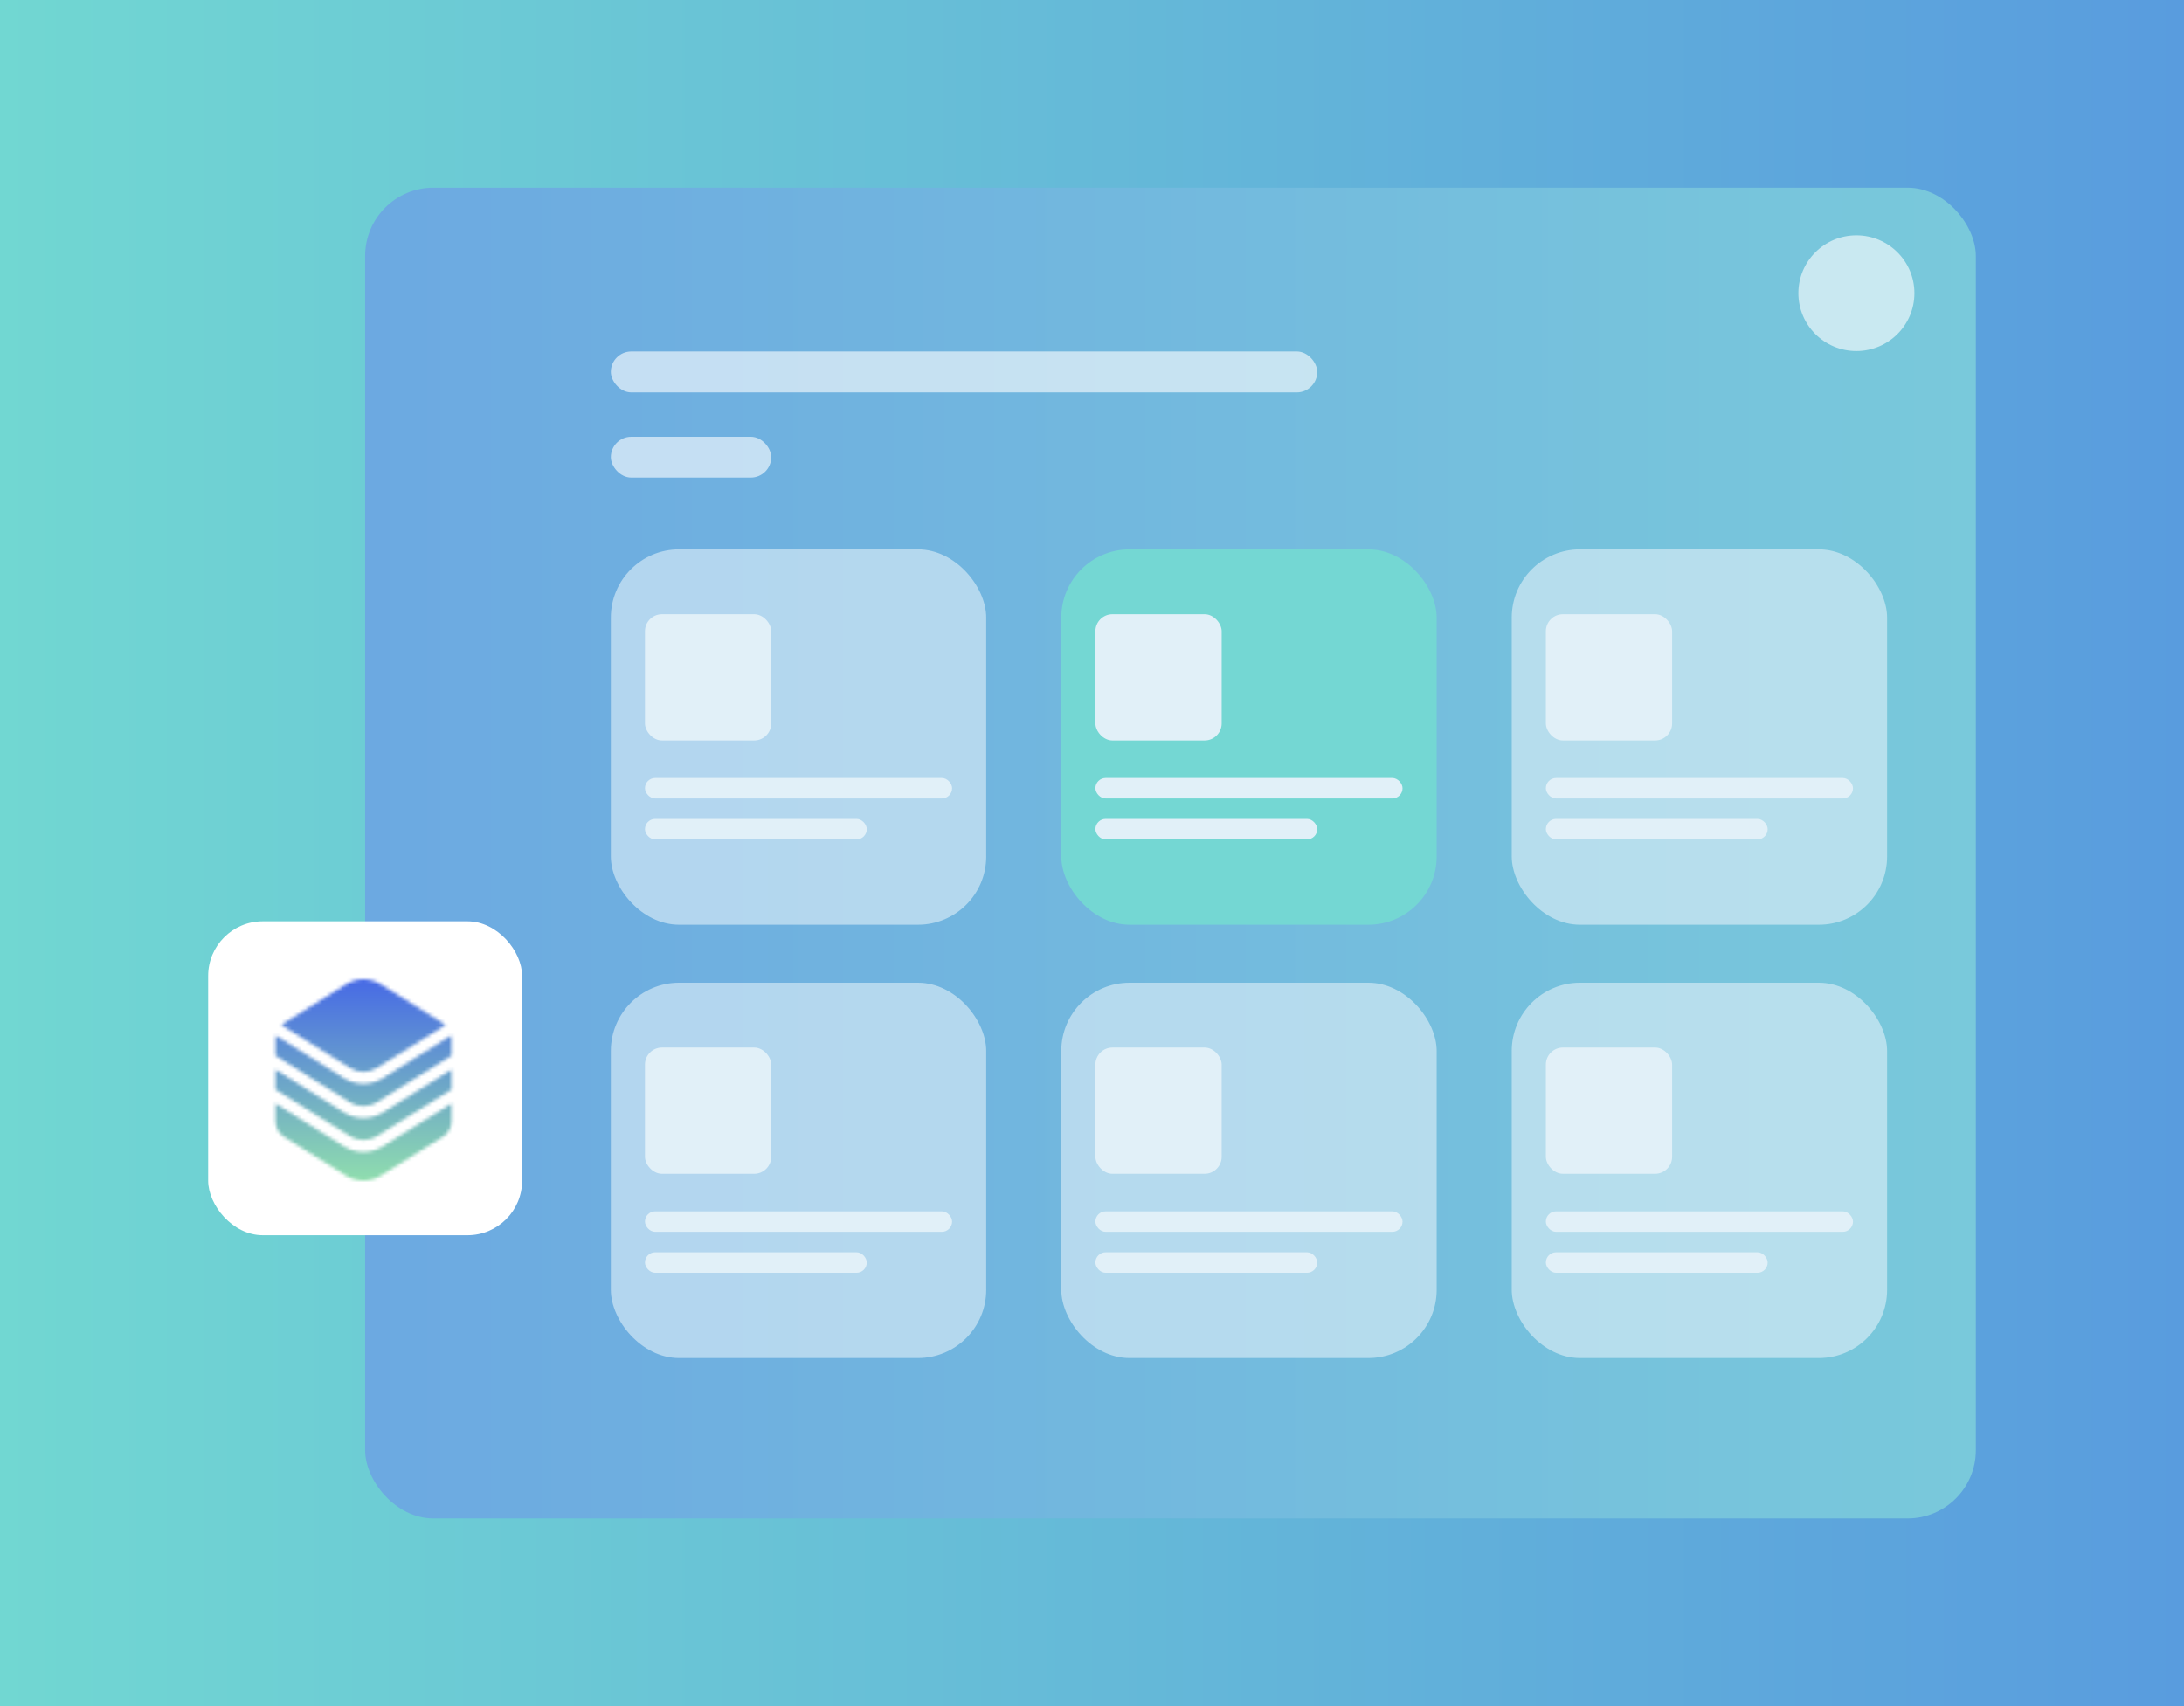 <svg width="640" height="500" viewBox="0 0 640 500" fill="none" xmlns="http://www.w3.org/2000/svg">
<rect x="0" y="0" width="640" height="500" fill="#333333" stroke="none"/>
<rect x="640" y="500" width="640" height="500" transform="rotate(-180 640 500)" fill="url(#paint0_linear_59148_14408)"/>
<rect x="107" y="55" width="472" height="390" rx="20" fill="url(#paint1_linear_59148_14408)"/>
<ellipse cx="544" cy="85.92" rx="17" ry="16.956" fill="white" fill-opacity="0.6"/>
<rect x="61" y="270" width="92" height="92" rx="16" fill="white"/>
<mask id="mask0_59148_14408" style="mask-type:alpha" maskUnits="userSpaceOnUse" x="80" y="287" width="53" height="59">
<path d="M132.206 303.455L112.261 315.934C110.485 317.046 108.493 317.601 106.501 317.601C104.51 317.601 102.518 317.046 100.742 315.934L80.798 303.456C80.742 303.775 80.711 304.102 80.711 304.434V309.375L102.574 323.054C104.997 324.57 108.006 324.57 110.428 323.054L132.292 309.375V304.434C132.292 304.101 132.262 303.774 132.206 303.455Z" fill="white"/>
<path d="M106.501 327.65C104.51 327.65 102.518 327.095 100.742 325.983L80.711 313.45V319.309L102.574 332.988C104.997 334.504 108.006 334.504 110.428 332.988L132.292 319.309V313.45L112.261 325.983C110.485 327.095 108.493 327.65 106.501 327.65Z" fill="white"/>
<path d="M110.428 313.006L130.548 300.417C130.324 300.212 130.083 300.025 129.825 299.863L111.646 288.489C110.059 287.496 108.28 287 106.501 287C104.722 287 102.943 287.496 101.356 288.489L83.177 299.863C82.918 300.026 82.677 300.212 82.453 300.416L102.574 313.006C104.996 314.521 108.006 314.521 110.428 313.006Z" fill="white"/>
<path d="M106.501 337.584C104.51 337.584 102.518 337.028 100.742 335.917L80.711 323.384V328.566C80.711 330.442 81.649 332.18 83.178 333.137L101.357 344.511C102.943 345.503 104.722 346 106.501 346C108.281 346 110.06 345.503 111.646 344.511L129.825 333.137C131.354 332.18 132.292 330.442 132.292 328.566V323.384L112.261 335.917C110.485 337.028 108.493 337.584 106.501 337.584Z" fill="white"/>
</mask>
<g mask="url(#mask0_59148_14408)">
<path d="M136 284H77V349H136V284Z" fill="url(#paint2_linear_59148_14408)"/>
</g>
<rect x="179" y="128" width="47" height="11.969" rx="5.985" fill="white" fill-opacity="0.6"/>
<rect x="179" y="103" width="207" height="12" rx="6" fill="white" fill-opacity="0.6"/>
<rect x="179" y="161" width="110" height="110" rx="20" fill="#E1F0F8" fill-opacity="0.6"/>
<rect x="189" y="180" width="37" height="37" rx="5" fill="#E1F0F8"/>
<rect x="189" y="228" width="90" height="6" rx="3" fill="#E1F0F8"/>
<rect x="189" y="240" width="65" height="6" rx="3" fill="#E1F0F8"/>
<rect x="179" y="288" width="110" height="110" rx="20" fill="#E1F0F8" fill-opacity="0.6"/>
<rect x="189" y="307" width="37" height="37" rx="5" fill="#E1F0F8"/>
<rect x="189" y="355" width="90" height="6" rx="3" fill="#E1F0F8"/>
<rect x="189" y="367" width="65" height="6" rx="3" fill="#E1F0F8"/>
<rect x="311" y="288" width="110" height="110" rx="20" fill="#E1F0F8" fill-opacity="0.6"/>
<rect x="321" y="307" width="37" height="37" rx="5" fill="#E1F0F8"/>
<rect x="321" y="355" width="90" height="6" rx="3" fill="#E1F0F8"/>
<rect x="321" y="367" width="65" height="6" rx="3" fill="#E1F0F8"/>
<rect x="443" y="288" width="110" height="110" rx="20" fill="#E1F0F8" fill-opacity="0.6"/>
<rect x="453" y="307" width="37" height="37" rx="5" fill="#E1F0F8"/>
<rect x="453" y="355" width="90" height="6" rx="3" fill="#E1F0F8"/>
<rect x="453" y="367" width="65" height="6" rx="3" fill="#E1F0F8"/>
<rect x="311" y="161" width="110" height="110" rx="20" fill="#74D7D3"/>
<rect x="321" y="180" width="37" height="37" rx="5" fill="#E1F0F8"/>
<rect x="321" y="228" width="90" height="6" rx="3" fill="#E1F0F8"/>
<rect x="321" y="240" width="65" height="6" rx="3" fill="#E1F0F8"/>
<rect x="443" y="161" width="110" height="110" rx="20" fill="#E1F0F8" fill-opacity="0.6"/>
<rect x="453" y="180" width="37" height="37" rx="5" fill="#E1F0F8"/>
<rect x="453" y="228" width="90" height="6" rx="3" fill="#E1F0F8"/>
<rect x="453" y="240" width="65" height="6" rx="3" fill="#E1F0F8"/>
<defs>
<linearGradient id="paint0_linear_59148_14408" x1="640" y1="750" x2="1280" y2="750" gradientUnits="userSpaceOnUse">
<stop stop-color="#599CDE"/>
<stop offset="1" stop-color="#71D7D2"/>
</linearGradient>
<linearGradient id="paint1_linear_59148_14408" x1="579" y1="250" x2="107" y2="250" gradientUnits="userSpaceOnUse">
<stop stop-color="#79C9DB"/>
<stop offset="1" stop-color="#6CA9E1"/>
</linearGradient>
<linearGradient id="paint2_linear_59148_14408" x1="106.5" y1="284" x2="106.5" y2="349" gradientUnits="userSpaceOnUse">
<stop stop-color="#4364E8"/>
<stop offset="1" stop-color="#93E3AB"/>
</linearGradient>
</defs>
</svg>
